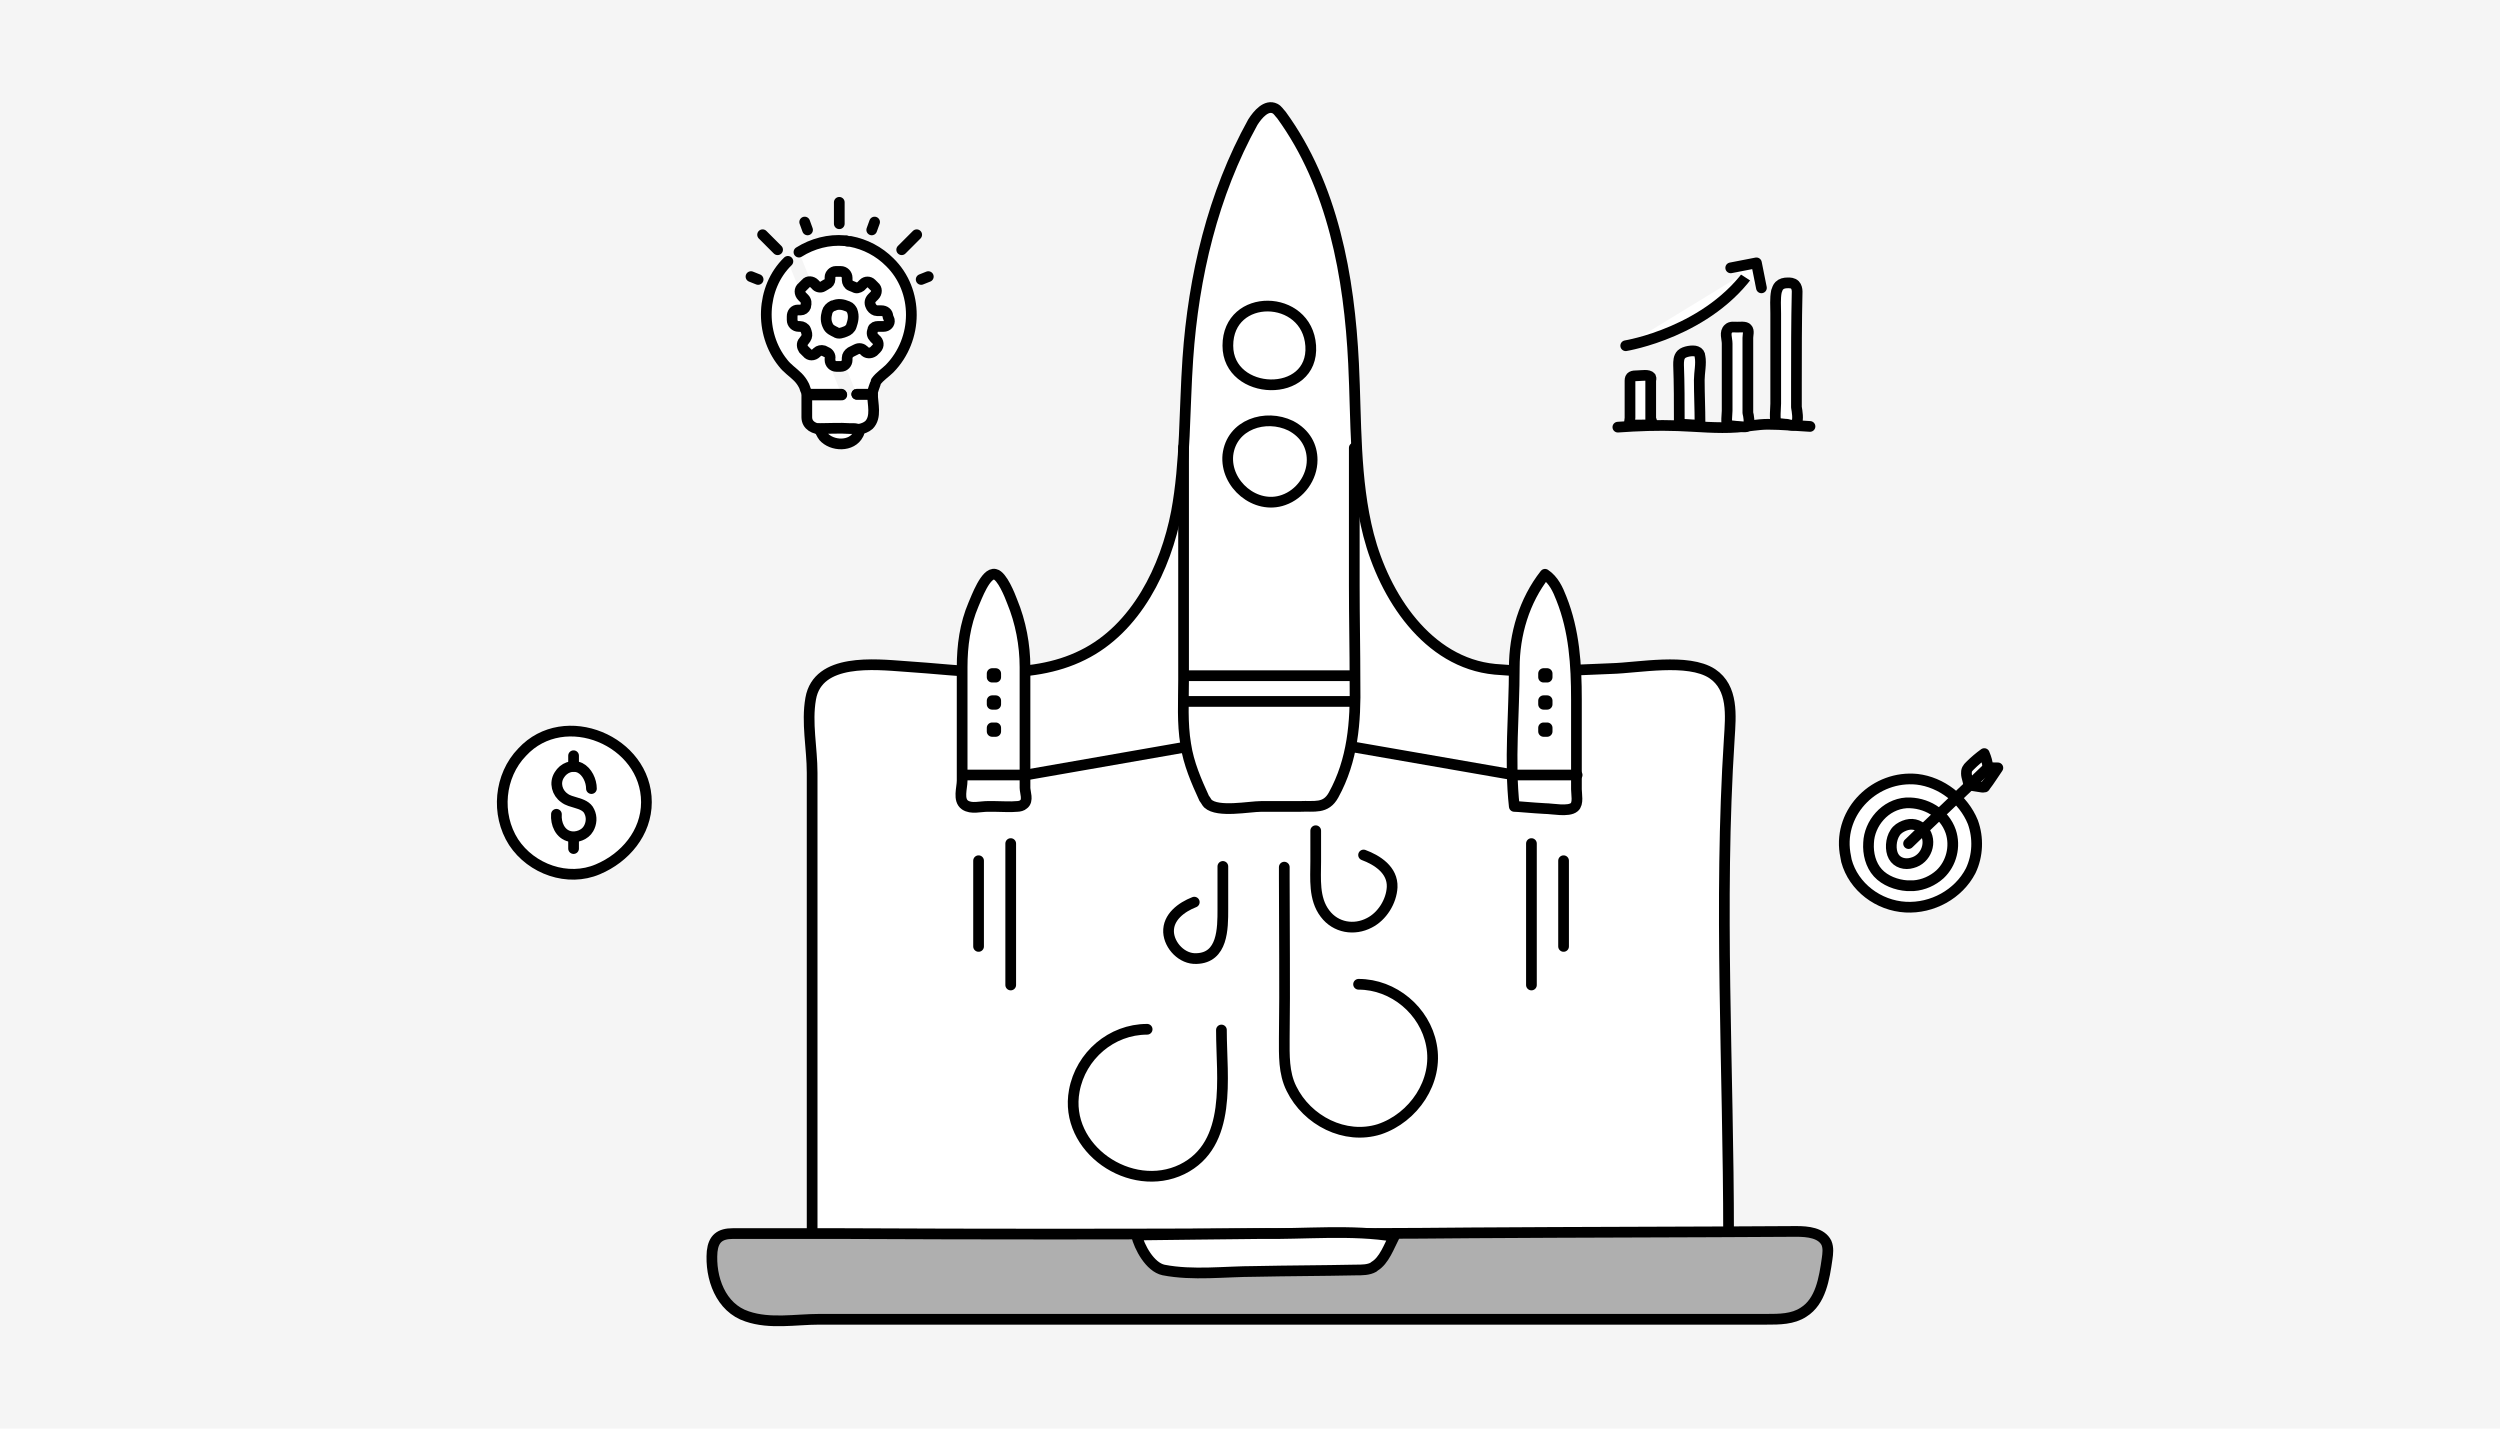 <?xml version="1.0" encoding="utf-8"?>
<!-- Generator: Adobe Illustrator 25.4.1, SVG Export Plug-In . SVG Version: 6.00 Build 0)  -->
<svg version="1.1" id="Layer_1" xmlns="http://www.w3.org/2000/svg" xmlns:xlink="http://www.w3.org/1999/xlink" x="0px" y="0px"
	 viewBox="0 0 350 200" style="enable-background:new 0 0 350 200;" xml:space="preserve">
<style type="text/css">
	.st0{fill:#F5F5F5;}
	.st1{fill:#FFFFFF;stroke:#000000;stroke-width:1.5;stroke-linecap:round;stroke-linejoin:round;stroke-miterlimit:10;}
	.st2{fill:#AFAFAF;stroke:#000000;stroke-width:1.5;stroke-linecap:round;stroke-linejoin:round;stroke-miterlimit:10;}
	.st3{fill:none;stroke:#000000;stroke-width:1.5;stroke-linecap:round;stroke-linejoin:round;stroke-miterlimit:10;}
	.st4{fill:#2D2D2D;stroke:#000000;stroke-width:1.5;stroke-linecap:round;stroke-linejoin:round;stroke-miterlimit:10;}
	
		.st5{fill-rule:evenodd;clip-rule:evenodd;fill:none;stroke:#000000;stroke-width:1.5;stroke-linecap:round;stroke-linejoin:round;stroke-miterlimit:10;}
</style>
<g>
	<rect class="st0" width="350" height="200"/>
	<g>
		<path class="st1" d="M242,172.8c0-23.1-1.4-46.3,0.1-69.4c0.2-3.2,0.6-7.1-2.4-9.1c-3.4-2.2-10.3-0.8-14.1-0.7
			c-5.4,0.2-10.9,0.6-16.3,0.1c-9.5-0.9-15.5-10.3-17.7-18.8c-2-7.8-1.7-16-2.1-24c-0.6-12.2-2.9-24.9-10.1-34.8
			c-0.3-0.3-0.5-0.7-0.9-0.9c-1.2-0.6-2.4,0.8-3.1,1.9c-5.6,10.1-8.3,21.6-9.1,33.1c-0.5,7.2-0.3,14.5-1.6,21.5
			c-1.5,7.8-5.6,16.3-13.1,20c-7.6,3.8-16.8,2.1-24.9,1.6c-4.2-0.3-12.2-1.2-13.2,4.5c-0.6,3.4,0.2,6.9,0.2,10.4c0,3.6,0,7.2,0,10.9
			c0,8.6,0,17.2,0,25.8c0,9.3,0,18.6,0,27.9"/>
		<path class="st2" d="M177.8,172.7c9.4,0,18.8,0,28.2-0.1c15.2-0.1,30.4-0.1,45.5-0.2c1.6,0,3.5,0.2,4.2,1.6
			c0.3,0.7,0.2,1.5,0.1,2.2c-0.4,2.8-0.9,6-3.3,7.5c-1.5,1-3.4,1-5.2,1c-23.2,0-46.3,0-69.5,0c-14.1,0-28.2,0-42.2,0
			c-7,0-13.9,0-20.9,0c-3.3,0-6.9,0.7-10.1-0.4c-3.7-1.2-5.2-5.4-4.9-9.1c0.2-1.8,1.1-2.5,2.9-2.5c5,0,10.1,0,15.1,0
			C137.7,172.8,157.7,172.8,177.8,172.7z"/>
		<path class="st1" d="M216.3,113.2c-1.9-0.1-3.8-0.3-4.3-0.3c-0.7-6.3,0-13.1,0-19.4c0-4.7,1.4-9.4,4.3-13.1
			c1.2,0.8,1.8,2.1,2.3,3.4c1.8,4.5,2.1,9.3,2.1,14.1c0,2.6,0,5.2,0,7.8c0,1.6,0,3.2,0,4.8c0,0.7,0.3,2-0.3,2.5
			C219.6,113.7,217.3,113.2,216.3,113.2z"/>
		<path class="st1" d="M192.4,177.3c0,0-0.1,0.1-0.1,0.1c-0.7,0.4-1.6,0.4-2.5,0.4c-4.7,0.1-9.4,0.1-14.1,0.2
			c-4.2,0-8.7,0.6-12.8-0.2c-1.9-0.4-3.4-3.2-3.8-4.9c0,0,16.1-0.2,17.4-0.2c6,0.1,12.8-0.6,18.7,0.4
			C194.5,174.4,193.8,176.5,192.4,177.3z"/>
		<polyline class="st3" points="220.8,108.5 212,108.5 189.6,104.6 		"/>
		<rect x="216.1" y="101.9" class="st3" width="0.5" height="0.5"/>
		<rect x="216.1" y="98.1" class="st3" width="0.5" height="0.5"/>
		<rect x="216.1" y="94.3" class="st3" width="0.5" height="0.5"/>
		<path class="st3" d="M189.6,62.7c0,6.4,0,12.9,0,19.3c0,4.5,0.1,9,0.1,13.6c0.1,5.5-0.3,10.8-3,15.7c-1.1,2-2.7,1.5-4.7,1.6
			c-1.8,0-3.6,0-5.4,0c-1.7,0-6.1,0.9-7.5-0.4c-0.2-0.2-0.3-0.5-0.5-0.7c-1.1-2.4-2.2-4.9-2.6-7.6c-0.5-3-0.3-6-0.3-9
			c0-5.8,0-11.5,0-17.3c0-5.1,0-10.2,0-15.3"/>
		<line class="st3" x1="165.9" y1="94.6" x2="189.6" y2="94.6"/>
		<line class="st3" x1="165.9" y1="98.2" x2="189.6" y2="98.2"/>
		<path class="st3" d="M183.7,64.4c0,2.5-1.7,4.8-4,5.6c-3.9,1.4-8.2-2.2-7.8-6.3c0.5-4.3,5.3-5.8,8.8-4.1
			C182.8,60.7,183.7,62.5,183.7,64.4z"/>
		<path class="st3" d="M183.5,48.4c0.5,7.5-11.6,7.1-11.6,0C171.9,40.9,183,41.1,183.5,48.4z"/>
		<path class="st1" d="M139.2,112.9c1.1,0,2.2,0.1,3.2,0c0.3,0,0.7-0.1,0.9-0.3c0.7-0.5,0.2-1.7,0.2-2.3c0-2.3,0-4.5,0-6.8
			c0-3.4,0-6.7,0-10.1c0-3.1-0.6-6.3-1.8-9.2c-0.3-0.8-1.4-3.6-2.4-3.8c-1.3-0.3-2.6,3.3-3,4.2c-1.2,2.8-1.6,5.8-1.6,8.8
			c0,3.5,0,7,0,10.6c0,1.8,0,3.5,0,5.3c0,1-0.6,2.7,0.4,3.4c0.9,0.6,2.1,0.2,3.2,0.2C138.6,112.9,138.9,112.9,139.2,112.9z"/>
		<polyline class="st3" points="134.8,108.5 143.6,108.5 165.9,104.6 		"/>
		<rect x="138.9" y="101.9" class="st3" width="0.5" height="0.5"/>
		<rect x="138.9" y="98.1" class="st3" width="0.5" height="0.5"/>
		<rect x="138.9" y="94.3" class="st3" width="0.5" height="0.5"/>
		<path class="st3" d="M171.2,121.3c0,2,0,4,0,6c0,2.7,0,6.8-3.7,6.9c-2,0.1-3.8-1.8-3.9-3.7c-0.1-2.1,1.8-3.5,3.6-4.2"/>
		<path class="st3" d="M184.2,116.3c0,1.4,0,2.9,0,4.3c0,2.4-0.3,5.2,1.3,7.3c1.5,2,4.1,2.4,6.2,1.3c1.8-0.9,3.1-3,3.2-5
			c0.1-2.4-2.1-3.8-4-4.5"/>
		<path class="st3" d="M160.6,144.1c-5,0-9.3,3.7-10.2,8.6c-1.5,8.1,7.9,14.5,15.1,11c7.1-3.5,5.5-12.9,5.5-19.4c0,0,0-0.1,0-0.1"/>
		<path class="st3" d="M190.2,137.8c4.9,0,9.3,3.7,10.2,8.5c1,5.1-2.5,10.2-7.3,11.8c-4.8,1.5-10.1-1.2-12.3-5.7c-1.1-2.2-1-4.7-1-7
			c0.1-7.5,0-15,0-22.5c0-0.5,0-1,0-1.5"/>
		<line class="st3" x1="137" y1="120.5" x2="137" y2="132.5"/>
		<line class="st3" x1="141.5" y1="118.1" x2="141.5" y2="137.9"/>
		<line class="st3" x1="218.9" y1="120.5" x2="218.9" y2="132.5"/>
		<line class="st3" x1="214.4" y1="118.1" x2="214.4" y2="137.9"/>
		<g>
			<g id="g6489_00000017509270609739647610000002855326479815742879_" transform="translate(290.852,110.095)">
				<path id="path6491_00000165234607752930111620000010782359554277796501_" class="st1" d="M-170.9-54.9c0,0,2.2,0,2.2,0
					c0,1.3,0.6,3.2-0.5,4.3c-0.8,0.7-2,0.7-3,0.7c-1.2,0-2.3,0-3.5-0.1c-1.1,0-2.2-0.5-2.2-1.7v-3.1h4.9"/>
			</g>
			<g id="g6493_00000129176291319017492380000008293071790215398834_" transform="translate(212.364,39.398)">
				<path id="path6495_00000072276314647074732120000005689967185858956688_" class="st1" d="M-97.7,20.6c0,0,0.5,1,0.6,1.1
					c1.2,1.4,4,1.5,4.9-0.3c0.5-0.9-0.6-0.8-1.2-0.8C-94.8,20.5-96.3,20.6-97.7,20.6z"/>
			</g>
			<g id="g6505_00000047023050422585882260000007373538003697761440_" transform="translate(256,460.825)">
				<path id="path6507_00000028302287527460632870000011079322192895868347_" class="st1" d="M-138.5-429.5v-3"/>
			</g>
			<g id="g6517_00000141428774760255534860000007167219620104730522_" transform="translate(97.263,439.062)">
				<path id="path6519_00000171682792574191360450000012551249356897623962_" class="st1" d="M9.5-406.2l2.1,2.1"/>
			</g>
			<g id="g6521_00000026847422044228707940000015939973178873628853_" transform="translate(72.737,352.124)">
				<path id="path6523_00000083769442746107902670000012674798722294875572_" class="st1" d="M32.4-313.4l1,0.4"/>
			</g>
			<g id="g6525_00000126283460480317871690000001229762217147292546_" transform="translate(190.157,448.387)">
				<path id="path6527_00000029750522351403160010000006759953521602265255_" class="st1" d="M-77.1-416.2l-0.4-1.1"/>
			</g>
			<g id="g6529_00000143604559951306152590000014079059376497984149_" transform="translate(321.843,448.387)">
				<path id="path6531_00000005955708228295427540000017090752237267087549_" class="st1" d="M-199.8-416.2l0.4-1.1"/>
			</g>
			<g id="g6533_00000114774300619386385330000012647075652976049811_" transform="translate(414.737,439.062)">
				<path id="path6535_00000156567492979295493050000008812652389543926206_" class="st1" d="M-286.4-406.2l-2.1,2.1"/>
			</g>
			<g id="g6537_00000018231476082245979580000005893755962449728152_" transform="translate(439.264,352.124)">
				<path id="path6539_00000030447189974781099960000001014242629371357614_" class="st1" d="M-309.3-313.4l-1,0.4"/>
			</g>
			<g id="g6541_00000180350823632620279460000012172422154466087580_" transform="translate(149.804,384.291)">
				<path id="path6543_00000000215518337659904790000006043940653043045819_" class="st1" d="M-39.5-347.7c-3.8,3.7-4,10.1-0.7,14.2
					c0.6,0.8,1.4,1.3,2.1,2c0.3,0.3,0.6,0.7,0.8,1.1c0.2,0.3,0.3,1.1,0.6,1.2c0.2,0.1,0.4,0.1,0.6,0.1c1.4,0,2.7,0,4.1,0"/>
			</g>
			<g id="g6545_00000059296620723764819950000018433933615106459528_" transform="translate(290.852,110.095)">
				<path id="path6547_00000098921504260813675610000015480256984649099925_" class="st1" d="M-170.9-54.9c0,0,2.2,0,2.2,0
					c-0.2,0,0.5-1.7,0.5-1.8c0.5-0.7,1.3-1.2,1.9-1.8c4-4.1,4.1-10.9,0-14.9c-1.5-1.5-3.4-2.5-5.5-2.9c0,0-0.1,0-0.1,0
					c-0.2,0-0.4,0-0.5-0.1c-0.1,0-0.1,0-0.2,0c-2.2-0.2-4.5,0.4-6.4,1.6"/>
			</g>
			<path class="st1" d="M124.3,44.3c0-0.5-0.4-0.8-0.9-0.8h-0.6c-0.3,0-0.6-0.2-0.8-0.5l-0.1-0.2c-0.2-0.4-0.1-0.8,0.2-1.1l0.3-0.3
				c0.4-0.4,0.4-1,0-1.3l-0.4-0.4c-0.3-0.3-0.8-0.3-1.1,0l-0.4,0.4c-0.3,0.2-0.6,0.3-0.9,0.1l-0.5-0.2c-0.3-0.1-0.5-0.5-0.5-0.8
				l0-0.3c0-0.5-0.4-0.9-0.9-0.9l-0.7,0c-0.4,0-0.8,0.4-0.8,0.8l0,0.3c0,0.3-0.2,0.6-0.5,0.7l-0.5,0.3c-0.3,0.2-0.8,0.1-1-0.2
				l-0.2-0.2c-0.3-0.3-0.9-0.4-1.2,0l-0.5,0.5c-0.4,0.3-0.4,0.9,0,1.3l0.3,0.3c0.3,0.3,0.3,0.7,0.2,1l0,0.1
				c-0.1,0.3-0.4,0.5-0.7,0.5l-0.4,0c-0.5,0-0.8,0.4-0.8,0.9v0.5c0,0.5,0.4,0.9,0.9,0.9h0.2c0.3,0,0.7,0.2,0.8,0.5l0.1,0.3
				c0.1,0.3,0.1,0.6-0.1,0.9l-0.3,0.4c-0.3,0.3-0.2,0.8,0,1.1l0.5,0.5c0.3,0.4,0.9,0.4,1.3,0l0.1-0.1c0.2-0.2,0.6-0.3,0.9-0.2
				l0.4,0.2c0.3,0.1,0.6,0.5,0.5,0.9l0,0.2c0,0.5,0.4,0.9,0.9,0.9h0.6c0.5,0,0.9-0.4,0.9-0.9v-0.3c0-0.3,0.2-0.6,0.5-0.8l0.8-0.4
				c0.4-0.2,0.8-0.1,1.1,0.2c0.3,0.4,0.9,0.4,1.3,0.1l0.4-0.4c0.4-0.4,0.3-1-0.1-1.3l-0.2-0.2c-0.3-0.3-0.4-0.7-0.2-1.1l0-0.1
				c0.1-0.3,0.4-0.4,0.7-0.4l0.8,0c0.5,0,0.9-0.4,0.8-0.9L124.3,44.3z M119.2,45.6c-0.1,0.4-0.5,0.7-0.8,0.8c-0.5,0.2-1,0.4-1.4,0.1
				c-0.4-0.2-0.9-0.4-1.1-0.9c-0.3-0.6-0.3-1.2-0.1-1.9c0.1-0.4,0.4-0.7,0.8-0.9c0,0,0,0,0.1,0c0.6-0.3,1.3-0.2,2,0.1
				c0.3,0.1,0.5,0.4,0.6,0.6C119.6,44.3,119.4,45,119.2,45.6z"/>
		</g>
		<g>
			<path class="st1" d="M226.5,59.8c2.8-0.2,5.6-0.3,8.4-0.2c2.8,0.1,5.5,0.4,8.3,0.2c1.5-0.1,2.9-0.4,4.3-0.4c2,0,3.9,0.2,5.9,0.3"
				/>
			<g>
				<path class="st1" d="M231.1,59.4c-0.2,0.1-1,0.1-1.3,0.1c-0.4,0-0.8,0-1.3,0c-0.1,0-0.1,0-0.2,0c-0.3-0.1-0.1-0.8-0.1-1
					c0-0.4,0-0.8,0-1.1c0-0.7,0-1.5,0-2.2c0-0.6,0-1.3,0-1.9c0-0.6,0.3-0.7,1.1-0.7c0.5,0,1.5-0.2,1.8,0.2c0.1,0.2,0,0.4,0,0.5
					c0,1.4,0,2.8,0,4.2c0,0.4,0,0.8,0,1.2C231.2,58.8,231.4,59.2,231.1,59.4z"/>
				<path class="st1" d="M237.9,59.4c-0.1,0.1-0.3,0.1-0.4,0.1c-0.7,0-1.4-0.1-2.1-0.1c-0.1,0-0.1,0-0.2,0c-0.1-0.1-0.1-0.2-0.1-0.3
					c0-2.7,0-5.4-0.1-8c0-0.5,0-1.1,0.4-1.5c0.4-0.4,1.6-0.6,2.1-0.4c0.3,0.1,0.5,0.4,0.5,0.7c0.2,1-0.1,2.3-0.1,3.3
					c0,2,0.1,4,0.1,6C238,59.2,238,59.3,237.9,59.4C238,59.4,237.9,59.4,237.9,59.4z"/>
				<path class="st1" d="M244.7,59.6c-0.2,0.3-1,0.1-1.3,0.1c-0.4,0-0.8-0.1-1.3-0.1c-0.1,0-0.1,0-0.2,0c-0.3-0.2-0.1-1.7-0.1-2.1
					c0-0.8,0-1.5,0-2.3c0-1.4,0-2.9,0-4.3c0-0.9,0-1.9,0-2.8c0-0.7-0.4-1.6,0.2-2.1c0.3-0.3,0.8-0.2,1.2-0.2c0.4,0,1.2-0.1,1.4,0.2
					c0.3,0.3,0.1,0.9,0.1,1.3c0,2.7,0,5.5,0,8.2c0,0.8,0,1.5,0,2.3C244.8,58.2,245,59.2,244.7,59.6z"/>
				<path class="st1" d="M251.5,59.3c-0.2,0.4-1,0.2-1.3,0.1c-0.4,0-0.8-0.1-1.3-0.1c-0.1,0-0.1,0-0.2-0.1c-0.3-0.3-0.1-2.2-0.1-2.7
					c0-1.1,0-2.2,0-3.2c0-2.1,0-4.1,0-6.2c0-1.1,0-2.1,0-3.2c0-1-0.1-2.1,0.1-3.1c0.1-0.3,0.2-0.6,0.4-0.8c0.3-0.3,0.7-0.4,1.2-0.4
					c0.3,0,0.7,0,1,0.3c0.2,0.2,0.3,0.6,0.3,0.9c-0.1,4.3-0.1,8.6-0.1,12.9c0,1.1,0,2.2,0,3.3C251.6,57.6,251.8,58.7,251.5,59.3z"/>
			</g>
			<path class="st1" d="M227.6,48.4c0,0,11.7-1.9,17.7-10.8"/>
			<polyline class="st1" points="242.3,37.5 245.9,36.8 246.6,40.3 			"/>
		</g>
		<g>
			<path class="st1" d="M278.3,107.2c0,0.1,0,0.2,0,0.2c0.5,0.1,0.9,0.1,1.4,0.1c-0.7,1-1.1,1.7-1.8,2.6c0,0.1-0.1,0.1-0.2,0.1
				c-0.1,0-0.1,0-0.2,0c-0.7-0.1-1.2-0.2-1.9-0.3c0-0.5-0.3-1.1-0.3-1.6c0-0.2,0-0.4,0.1-0.6c0.1-0.2,0.2-0.3,0.4-0.5
				c0.6-0.6,1.3-1.2,2-1.7C278.1,106.2,278.2,106.7,278.3,107.2z"/>
			<path class="st1" d="M268.4,109.1c-5.8-0.6-11,4.4-10.1,10.3c0.1,0.4,0.1,0.7,0.2,1.1c1,3.7,4.5,6.3,8.3,6.5
				c3.7,0.2,7.4-1.8,9.1-5.1c1-2.1,1.1-4.6,0.3-6.8C274.9,111.9,271.8,109.5,268.4,109.1"/>
			<path class="st1" d="M267.9,124c-0.3,0-0.6,0-0.9,0c-1.5-0.1-3.1-0.7-4.1-1.8c-1-1.1-1.4-2.7-1.3-4.2c0.1-2.7,2.3-5.4,5.3-5.6
				c2.7-0.1,5.3,1.4,6.2,4c0.7,2.1,0.1,4.5-1.5,6C270.6,123.3,269.3,123.9,267.9,124z"/>
			<path class="st1" d="M266.6,115.6c-0.5,0.2-1,0.5-1.3,1c-0.6,0.9-0.7,2.4-0.2,3.3c0.5,0.9,1.6,1.2,2.6,0.9c2-0.5,2.9-3,1.6-4.6
				C268.6,115.4,267.6,115.2,266.6,115.6"/>
			<path class="st1" d="M267.2,118.1c1-1,8.5-8.1,11.1-10.6"/>
		</g>
		<g>
			<path class="st1" d="M90.5,112.3c0,4.3-3,7.8-6.8,9.4c-4.2,1.8-9.3,0-11.8-3.8c-2.5-3.9-2-9.3,1.2-12.6
				C79,98.9,90.5,103.7,90.5,112.3z"/>
			<g>
				<path class="st1" d="M82.8,110.4c0-1.1-0.6-2.4-1.6-2.9c-1.1-0.5-2.3,0-2.9,1c-0.7,1.1-0.3,2.5,0.7,3.2c0.5,0.4,1.1,0.5,1.7,0.7
					c0.7,0.2,1.5,0.5,1.8,1.2c0.4,0.8,0.3,1.7-0.1,2.4c-0.5,0.9-1.7,1.3-2.6,1.1c-1.4-0.3-2-1.8-1.9-3.1"/>
				<line class="st1" x1="80.3" y1="105.8" x2="80.3" y2="107.3"/>
				<line class="st1" x1="80.3" y1="117.3" x2="80.3" y2="118.8"/>
			</g>
		</g>
	</g>
</g>
</svg>
